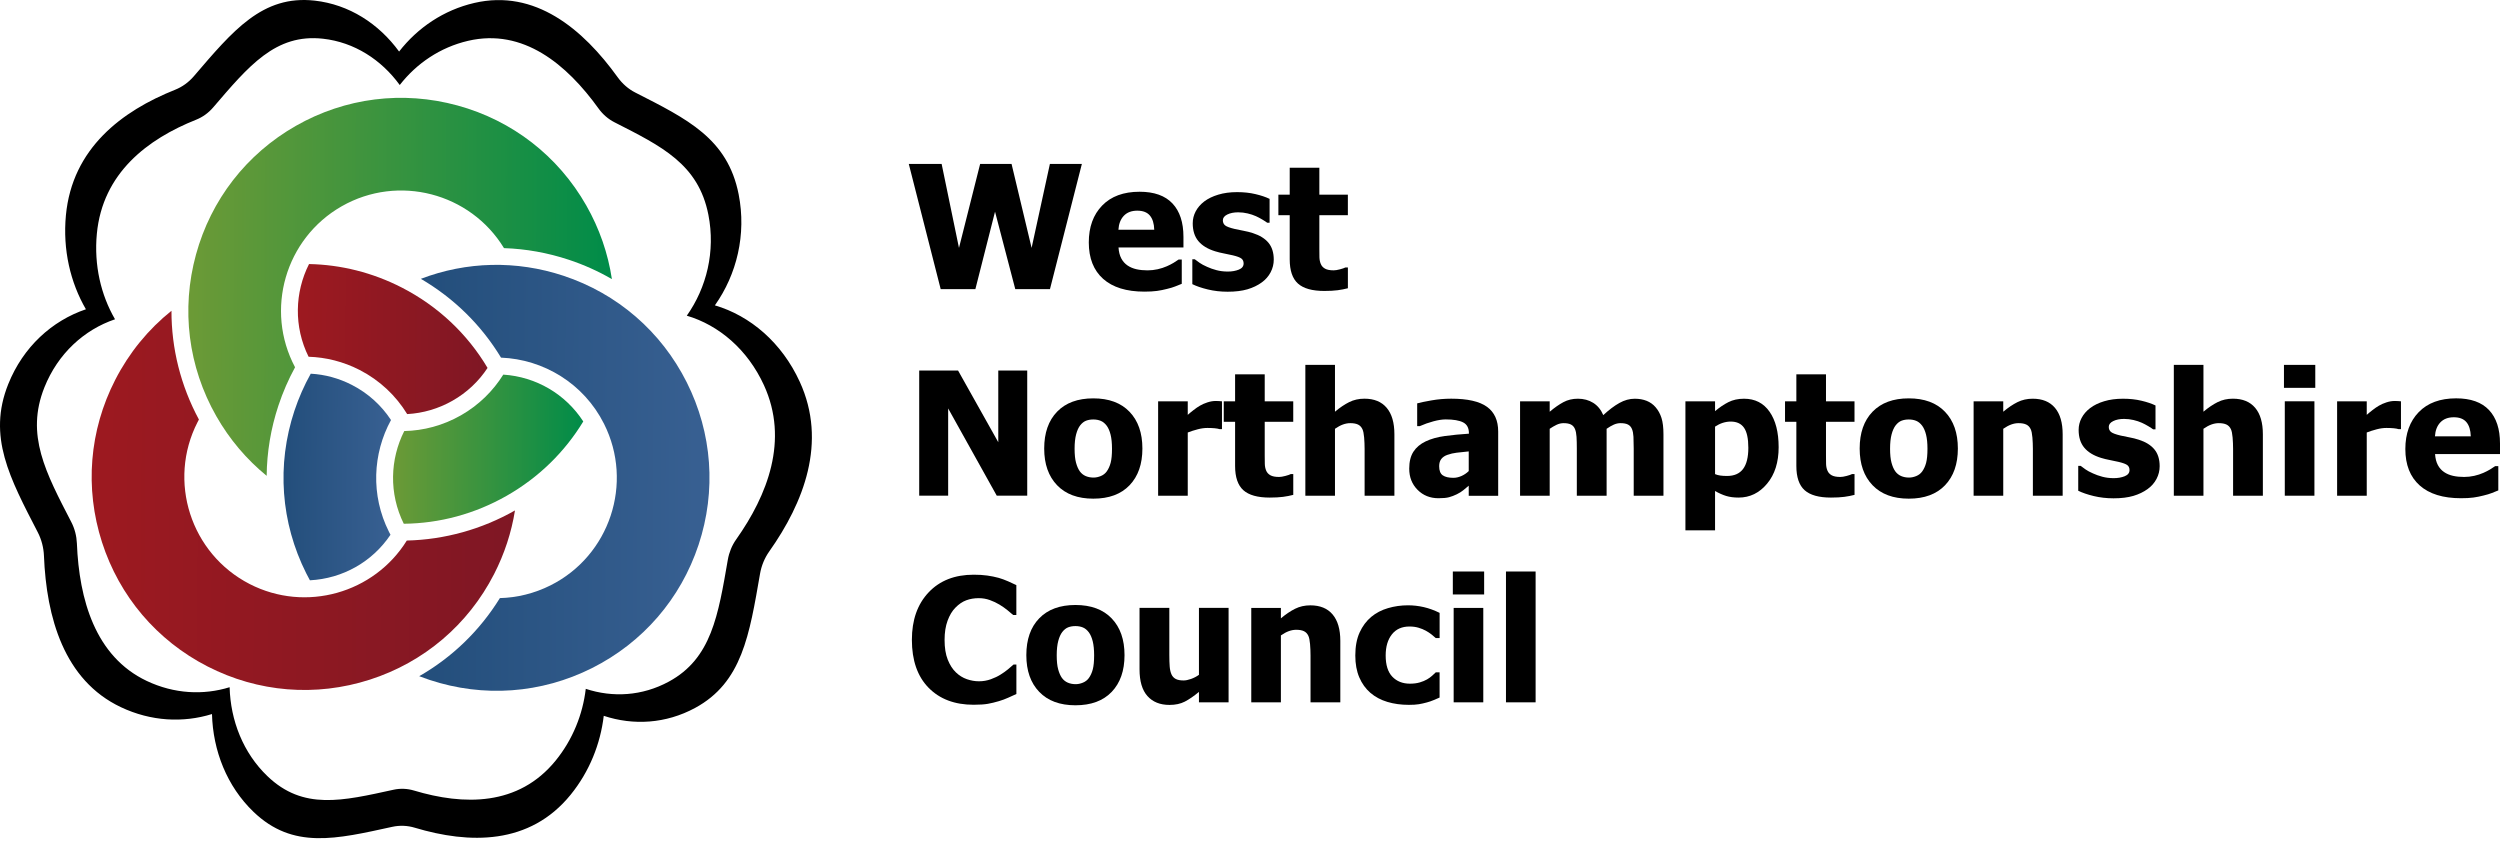 <svg width="321" height="108" viewBox="0 0 321 108" fill="none" xmlns="http://www.w3.org/2000/svg">
<path d="M39.321 73.616C39.471 73.917 39.63 74.215 39.793 74.51C44.008 74.293 47.815 72.129 50.139 68.663C50.072 68.538 50.005 68.411 49.942 68.284C47.581 63.582 47.856 58.233 50.205 53.931C48.987 52.076 47.292 50.505 45.18 49.423C43.516 48.57 41.743 48.087 39.9 47.982C39.061 49.487 38.358 51.078 37.802 52.75C35.508 59.682 36.046 67.092 39.321 73.616Z" fill="url(#paint0_linear)"/>
<path d="M88.178 49.091C84.903 42.566 79.281 37.706 72.352 35.409C66.311 33.407 59.903 33.56 54.039 35.802C58.303 38.296 61.816 41.762 64.332 45.92C69.775 46.134 74.948 49.221 77.56 54.423C81.382 62.038 78.298 71.339 70.683 75.161C68.594 76.208 66.381 76.738 64.185 76.796C61.596 80.985 58.048 84.408 53.827 86.823C54.261 86.991 54.701 87.15 55.15 87.298C62.079 89.595 69.491 89.057 76.015 85.782C82.539 82.507 87.4 76.885 89.697 69.956C91.994 63.024 91.456 55.615 88.178 49.091Z" fill="url(#paint1_linear)"/>
<path d="M62.602 47.241C60.007 42.867 56.228 39.303 51.594 36.924C47.838 34.997 43.779 33.985 39.679 33.904C37.845 37.535 37.706 41.944 39.622 45.806C41.835 45.876 44.069 46.423 46.169 47.499C48.784 48.841 50.853 50.829 52.282 53.169C54.322 53.057 56.318 52.469 58.103 51.451C59.94 50.407 61.465 48.971 62.602 47.241Z" fill="url(#paint2_linear)"/>
<path d="M52.236 69.406C48.041 76.162 39.263 78.684 32.065 74.993C24.485 71.104 21.481 61.774 25.37 54.194C25.425 54.084 25.483 53.977 25.541 53.87C23.197 49.515 22.008 44.736 22.017 39.904C19.045 42.282 16.583 45.283 14.795 48.772C11.462 55.27 10.861 62.674 13.097 69.623C15.333 76.572 20.145 82.237 26.64 85.567C33.138 88.9 40.542 89.502 47.491 87.266C54.44 85.029 60.102 80.218 63.435 73.723C64.775 71.113 65.672 68.356 66.123 65.541C61.864 67.965 57.079 69.293 52.236 69.406Z" fill="url(#paint3_linear)"/>
<path d="M59.177 53.331C56.877 54.642 54.38 55.293 51.906 55.348C50.081 58.962 49.919 63.356 51.845 67.251C56.437 67.204 60.962 65.992 65.061 63.657C69.161 61.319 72.511 58.041 74.892 54.115C72.618 50.603 68.837 48.378 64.622 48.101C63.311 50.201 61.477 52.021 59.177 53.331Z" fill="url(#paint4_linear)"/>
<path d="M35.751 52.07C36.321 50.355 37.035 48.714 37.886 47.158C33.98 39.818 36.61 30.626 43.878 26.483C51.145 22.343 60.389 24.765 64.714 31.859C67.529 31.954 70.324 32.455 73.032 33.352C74.979 33.997 76.831 34.833 78.567 35.837C78.072 32.55 76.97 29.347 75.274 26.373C71.661 20.029 65.791 15.475 58.749 13.545C51.707 11.615 44.335 12.544 37.993 16.157C31.648 19.774 27.094 25.641 25.165 32.683C23.235 39.725 24.164 47.097 27.777 53.442C29.473 56.416 31.666 58.994 34.24 61.097C34.27 58.068 34.77 55.027 35.751 52.07Z" fill="url(#paint5_linear)"/>
<path d="M138.912 21.047L134.816 37.121H130.36L127.762 27.18L125.239 37.121H120.784L116.687 21.047H120.905L123.133 31.83L125.85 21.047H129.883L132.458 31.83L134.807 21.047H138.912Z" fill="black"/>
<path d="M146.944 37.446C144.641 37.446 142.873 36.899 141.643 35.805C140.417 34.712 139.801 33.152 139.801 31.13C139.801 29.151 140.373 27.571 141.519 26.391C142.665 25.21 144.265 24.62 146.325 24.62C148.194 24.62 149.6 25.121 150.543 26.122C151.486 27.123 151.955 28.555 151.955 30.418V31.778H143.617C143.654 32.339 143.773 32.808 143.975 33.187C144.178 33.566 144.447 33.864 144.78 34.09C145.107 34.312 145.486 34.471 145.92 34.57C146.354 34.668 146.828 34.714 147.343 34.714C147.786 34.714 148.22 34.665 148.648 34.57C149.076 34.474 149.467 34.344 149.822 34.188C150.135 34.052 150.421 33.904 150.688 33.745C150.951 33.586 151.168 33.447 151.336 33.323H151.738V36.442C151.425 36.563 151.142 36.679 150.884 36.783C150.627 36.887 150.274 36.994 149.825 37.101C149.412 37.208 148.986 37.295 148.549 37.356C148.11 37.414 147.574 37.446 146.944 37.446ZM148.205 29.501C148.182 28.702 147.997 28.095 147.644 27.675C147.294 27.259 146.756 27.05 146.03 27.05C145.292 27.05 144.713 27.27 144.297 27.71C143.88 28.15 143.651 28.746 143.605 29.501H148.205Z" fill="black"/>
<path d="M157.628 37.457C156.729 37.457 155.881 37.359 155.079 37.165C154.278 36.971 153.618 36.743 153.095 36.485V33.291H153.41C153.592 33.427 153.798 33.578 154.029 33.745C154.261 33.91 154.585 34.084 154.996 34.263C155.351 34.428 155.751 34.57 156.196 34.688C156.642 34.807 157.125 34.868 157.649 34.868C158.184 34.868 158.658 34.784 159.066 34.619C159.474 34.454 159.68 34.191 159.68 33.832C159.68 33.551 159.584 33.34 159.396 33.196C159.208 33.051 158.841 32.915 158.3 32.785C158.01 32.712 157.643 32.634 157.203 32.553C156.76 32.469 156.37 32.374 156.028 32.267C155.071 31.972 154.353 31.535 153.87 30.956C153.387 30.378 153.147 29.617 153.147 28.674C153.147 28.133 153.271 27.626 153.523 27.146C153.772 26.669 154.139 26.24 154.625 25.867C155.111 25.5 155.71 25.208 156.425 24.994C157.139 24.776 157.944 24.669 158.843 24.669C159.7 24.669 160.484 24.753 161.201 24.924C161.919 25.092 162.524 25.297 163.015 25.535V28.601H162.712C162.581 28.5 162.376 28.367 162.092 28.196C161.809 28.028 161.534 27.881 161.265 27.759C160.947 27.615 160.588 27.496 160.195 27.404C159.798 27.311 159.396 27.262 158.982 27.262C158.433 27.262 157.967 27.354 157.585 27.542C157.203 27.73 157.015 27.979 157.015 28.286C157.015 28.561 157.11 28.775 157.298 28.934C157.487 29.093 157.897 29.246 158.528 29.397C158.855 29.475 159.228 29.553 159.654 29.628C160.076 29.704 160.484 29.808 160.877 29.935C161.754 30.216 162.419 30.627 162.871 31.17C163.322 31.714 163.551 32.435 163.551 33.334C163.551 33.904 163.418 34.446 163.149 34.961C162.879 35.475 162.5 35.909 162.009 36.262C161.488 36.644 160.872 36.939 160.166 37.148C159.46 37.353 158.615 37.457 157.628 37.457Z" fill="black"/>
<path d="M170.043 37.358C168.492 37.358 167.364 37.043 166.658 36.409C165.952 35.776 165.599 34.74 165.599 33.299V27.631H164.144V24.999H165.599V21.533H169.404V24.999H173.066V27.631H169.404V31.928C169.404 32.353 169.406 32.724 169.415 33.039C169.424 33.354 169.482 33.641 169.589 33.892C169.69 34.144 169.869 34.344 170.127 34.491C170.384 34.639 170.76 34.711 171.252 34.711C171.455 34.711 171.721 34.668 172.051 34.581C172.381 34.494 172.609 34.416 172.742 34.344H173.069V37.011C172.656 37.118 172.219 37.205 171.753 37.266C171.284 37.327 170.717 37.358 170.043 37.358Z" fill="black"/>
<path d="M131.899 63.648H127.985L121.744 52.443V63.648H118.026V47.574H123.014L128.179 56.783V47.574H131.896V63.648H131.899Z" fill="black"/>
<path d="M146.684 57.593C146.684 59.587 146.134 61.158 145.037 62.306C143.938 63.455 142.387 64.028 140.379 64.028C138.386 64.028 136.838 63.455 135.733 62.306C134.628 61.158 134.075 59.587 134.075 57.593C134.075 55.58 134.628 54 135.733 52.86C136.838 51.72 138.386 51.15 140.379 51.15C142.378 51.15 143.929 51.723 145.032 52.872C146.134 54.02 146.684 55.594 146.684 57.593ZM142.781 57.617C142.781 56.896 142.72 56.297 142.601 55.82C142.483 55.343 142.318 54.958 142.107 54.671C141.881 54.37 141.629 54.159 141.346 54.041C141.062 53.922 140.741 53.861 140.379 53.861C140.038 53.861 139.731 53.913 139.456 54.017C139.182 54.122 138.927 54.321 138.695 54.616C138.478 54.897 138.305 55.282 138.175 55.771C138.045 56.26 137.978 56.876 137.978 57.617C137.978 58.357 138.039 58.956 138.163 59.413C138.288 59.87 138.447 60.235 138.641 60.51C138.843 60.79 139.098 60.996 139.401 61.126C139.705 61.256 140.044 61.32 140.411 61.32C140.715 61.32 141.024 61.256 141.34 61.126C141.655 60.996 141.907 60.802 142.095 60.544C142.321 60.235 142.491 59.862 142.607 59.428C142.723 58.988 142.781 58.386 142.781 57.617Z" fill="black"/>
<path d="M156.899 55.099H156.584C156.439 55.05 156.228 55.013 155.953 54.987C155.678 54.961 155.375 54.949 155.039 54.949C154.64 54.949 154.223 55.007 153.783 55.123C153.344 55.238 152.918 55.374 152.507 55.533V63.652H148.703V51.529H152.507V53.268C152.681 53.109 152.921 52.909 153.231 52.669C153.537 52.429 153.818 52.235 154.073 52.09C154.347 51.926 154.669 51.784 155.036 51.665C155.401 51.547 155.748 51.486 156.075 51.486C156.199 51.486 156.335 51.489 156.488 51.497C156.642 51.503 156.778 51.515 156.902 51.529V55.099H156.899Z" fill="black"/>
<path d="M163.03 63.889C161.479 63.889 160.35 63.573 159.645 62.94C158.939 62.306 158.586 61.27 158.586 59.83V54.162H157.13V51.529H158.586V48.063H162.39V51.529H166.053V54.162H162.39V58.458C162.39 58.883 162.393 59.254 162.402 59.569C162.41 59.885 162.468 60.171 162.575 60.423C162.677 60.674 162.856 60.874 163.113 61.022C163.371 61.169 163.747 61.241 164.239 61.241C164.441 61.241 164.708 61.198 165.037 61.111C165.367 61.024 165.596 60.946 165.729 60.874H166.056V63.541C165.642 63.648 165.205 63.735 164.739 63.796C164.274 63.857 163.704 63.889 163.03 63.889Z" fill="black"/>
<path d="M179.041 63.649H175.216V57.637C175.216 57.148 175.195 56.659 175.155 56.173C175.114 55.687 175.042 55.328 174.932 55.099C174.802 54.825 174.614 54.631 174.368 54.512C174.122 54.394 173.792 54.333 173.379 54.333C173.066 54.333 172.751 54.391 172.433 54.506C172.114 54.622 171.773 54.804 171.411 55.056V63.649H167.607V46.851H171.411V52.863C172.033 52.337 172.641 51.929 173.231 51.633C173.821 51.338 174.475 51.191 175.193 51.191C176.44 51.191 177.391 51.581 178.051 52.363C178.711 53.144 179.041 54.275 179.041 55.756V63.649Z" fill="black"/>
<path d="M188.585 62.364C188.325 62.581 188.09 62.775 187.885 62.946C187.68 63.12 187.402 63.29 187.055 63.464C186.713 63.629 186.384 63.756 186.059 63.843C185.735 63.93 185.287 63.973 184.705 63.973C183.626 63.973 182.729 63.614 182.015 62.894C181.3 62.173 180.944 61.268 180.944 60.174C180.944 59.274 181.127 58.548 181.488 57.993C181.85 57.437 182.374 57 183.053 56.676C183.742 56.347 184.564 56.115 185.521 55.985C186.479 55.855 187.506 55.754 188.608 55.684V55.62C188.608 54.952 188.36 54.489 187.865 54.234C187.367 53.98 186.624 53.853 185.631 53.853C185.183 53.853 184.656 53.934 184.054 54.096C183.453 54.258 182.865 54.463 182.293 54.718H181.966V51.793C182.342 51.686 182.952 51.558 183.791 51.411C184.633 51.263 185.481 51.191 186.334 51.191C188.435 51.191 189.965 51.538 190.926 52.233C191.886 52.927 192.367 53.986 192.367 55.412V63.66H188.585V62.364ZM188.585 60.487V57.961C187.94 58.025 187.419 58.083 187.02 58.129C186.621 58.175 186.23 58.268 185.845 58.404C185.513 58.519 185.252 58.693 185.067 58.927C184.882 59.162 184.789 59.471 184.789 59.862C184.789 60.432 184.943 60.819 185.252 61.033C185.559 61.245 186.016 61.352 186.615 61.352C186.948 61.352 187.289 61.276 187.636 61.126C187.986 60.973 188.302 60.761 188.585 60.487Z" fill="black"/>
<path d="M209.769 63.65V57.594C209.769 56.998 209.758 56.492 209.737 56.084C209.714 55.673 209.651 55.34 209.541 55.08C209.431 54.819 209.263 54.631 209.034 54.513C208.806 54.394 208.485 54.333 208.071 54.333C207.782 54.333 207.495 54.397 207.212 54.522C206.928 54.649 206.621 54.825 206.289 55.057V63.65H202.464V57.594C202.464 57.004 202.452 56.503 202.426 56.09C202.4 55.676 202.334 55.34 202.224 55.08C202.114 54.819 201.946 54.631 201.717 54.513C201.489 54.394 201.174 54.333 200.766 54.333C200.453 54.333 200.149 54.406 199.851 54.55C199.553 54.695 199.264 54.863 198.981 55.057V63.65H195.176V51.527H198.981V52.867C199.603 52.34 200.19 51.932 200.742 51.637C201.292 51.342 201.911 51.194 202.6 51.194C203.346 51.194 204.003 51.371 204.567 51.724C205.131 52.077 205.563 52.603 205.861 53.301C206.592 52.624 207.281 52.103 207.932 51.741C208.58 51.377 209.24 51.197 209.905 51.197C210.469 51.197 210.979 51.287 211.427 51.466C211.875 51.646 212.257 51.915 212.567 52.276C212.908 52.664 213.163 53.127 213.334 53.662C213.504 54.197 213.588 54.898 213.588 55.763V63.652H209.769V63.65Z" fill="black"/>
<path d="M228.378 57.422C228.378 59.358 227.883 60.92 226.893 62.106C225.904 63.293 224.686 63.889 223.236 63.889C222.629 63.889 222.099 63.819 221.648 63.683C221.2 63.547 220.719 63.333 220.213 63.047V68.098H216.408V51.529H220.213V52.793C220.771 52.319 221.338 51.934 221.92 51.639C222.499 51.344 223.17 51.196 223.931 51.196C225.343 51.196 226.439 51.755 227.214 52.868C227.99 53.982 228.378 55.498 228.378 57.422ZM224.486 57.498C224.486 56.317 224.304 55.461 223.936 54.928C223.569 54.396 222.999 54.13 222.224 54.13C221.882 54.13 221.544 54.185 221.208 54.292C220.873 54.399 220.54 54.561 220.213 54.778V60.877C220.416 60.964 220.638 61.024 220.881 61.059C221.124 61.094 221.414 61.114 221.746 61.114C222.675 61.114 223.364 60.813 223.812 60.211C224.263 59.61 224.486 58.707 224.486 57.498Z" fill="black"/>
<path d="M235.096 63.889C233.545 63.889 232.417 63.573 231.711 62.94C231.005 62.306 230.652 61.27 230.652 59.83V54.162H229.197V51.529H230.652V48.063H234.457V51.529H238.119V54.162H234.457V58.458C234.457 58.883 234.459 59.254 234.468 59.569C234.477 59.885 234.535 60.171 234.642 60.423C234.743 60.674 234.922 60.874 235.18 61.022C235.437 61.169 235.813 61.241 236.305 61.241C236.508 61.241 236.774 61.198 237.104 61.111C237.434 61.024 237.662 60.946 237.795 60.874H238.122V63.541C237.709 63.648 237.272 63.735 236.806 63.796C236.34 63.857 235.77 63.889 235.096 63.889Z" fill="black"/>
<path d="M251.39 57.593C251.39 59.587 250.84 61.158 249.744 62.306C248.644 63.455 247.094 64.028 245.086 64.028C243.092 64.028 241.545 63.455 240.439 62.306C239.334 61.158 238.782 59.587 238.782 57.593C238.782 55.58 239.334 54 240.439 52.86C241.545 51.72 243.092 51.15 245.086 51.15C247.085 51.15 248.636 51.723 249.738 52.872C250.84 54.02 251.39 55.594 251.39 57.593ZM247.487 57.617C247.487 56.896 247.426 56.297 247.308 55.82C247.189 55.343 247.024 54.958 246.813 54.671C246.587 54.37 246.336 54.159 246.052 54.041C245.769 53.922 245.447 53.861 245.086 53.861C244.744 53.861 244.438 53.913 244.163 54.017C243.888 54.122 243.633 54.321 243.402 54.616C243.185 54.897 243.011 55.282 242.881 55.771C242.751 56.26 242.685 56.876 242.685 57.617C242.685 58.357 242.745 58.956 242.87 59.413C242.994 59.87 243.153 60.235 243.347 60.51C243.55 60.79 243.804 60.996 244.108 61.126C244.412 61.256 244.75 61.32 245.118 61.32C245.421 61.32 245.731 61.256 246.046 61.126C246.362 60.996 246.613 60.802 246.802 60.544C247.027 60.235 247.198 59.862 247.314 59.428C247.429 58.988 247.487 58.386 247.487 57.617Z" fill="black"/>
<path d="M264.846 63.65H261.022V57.637C261.022 57.148 261.001 56.66 260.961 56.173C260.92 55.687 260.848 55.329 260.738 55.1C260.608 54.825 260.42 54.631 260.174 54.513C259.928 54.394 259.598 54.333 259.184 54.333C258.872 54.333 258.557 54.391 258.238 54.507C257.92 54.623 257.579 54.805 257.217 55.057V63.65H253.412V51.527H257.217V52.867C257.839 52.34 258.447 51.932 259.037 51.637C259.627 51.342 260.281 51.194 260.998 51.194C262.245 51.194 263.197 51.585 263.857 52.366C264.516 53.147 264.846 54.279 264.846 55.76V63.65Z" fill="black"/>
<path d="M271.379 63.984C270.479 63.984 269.631 63.886 268.83 63.692C268.029 63.498 267.369 63.27 266.845 63.012V59.818H267.161C267.343 59.954 267.548 60.104 267.78 60.272C268.011 60.437 268.335 60.611 268.746 60.79C269.102 60.955 269.501 61.097 269.947 61.215C270.392 61.334 270.876 61.395 271.399 61.395C271.934 61.395 272.409 61.311 272.817 61.146C273.225 60.981 273.43 60.718 273.43 60.359C273.43 60.078 273.335 59.867 273.147 59.722C272.959 59.578 272.591 59.442 272.05 59.312C271.761 59.239 271.393 59.161 270.954 59.08C270.511 58.996 270.12 58.901 269.779 58.794C268.821 58.499 268.104 58.062 267.621 57.483C267.138 56.904 266.897 56.144 266.897 55.2C266.897 54.659 267.022 54.153 267.274 53.673C267.522 53.196 267.89 52.767 268.376 52.394C268.862 52.027 269.461 51.734 270.175 51.52C270.89 51.303 271.694 51.196 272.594 51.196C273.45 51.196 274.235 51.28 274.952 51.451C275.67 51.619 276.274 51.824 276.766 52.061V55.128H276.462C276.332 55.027 276.127 54.894 275.843 54.723C275.56 54.555 275.285 54.408 275.016 54.286C274.697 54.142 274.339 54.023 273.945 53.93C273.549 53.838 273.147 53.789 272.733 53.789C272.183 53.789 271.717 53.881 271.336 54.069C270.954 54.257 270.766 54.506 270.766 54.813C270.766 55.088 270.861 55.302 271.049 55.461C271.237 55.62 271.648 55.773 272.279 55.924C272.606 56.002 272.979 56.08 273.404 56.155C273.827 56.23 274.235 56.335 274.628 56.462C275.505 56.742 276.17 57.153 276.621 57.697C277.073 58.241 277.301 58.962 277.301 59.861C277.301 60.431 277.168 60.972 276.899 61.487C276.63 62.002 276.251 62.436 275.759 62.789C275.238 63.171 274.622 63.466 273.916 63.675C273.21 63.88 272.366 63.984 271.379 63.984Z" fill="black"/>
<path d="M290.552 63.649H286.728V57.637C286.728 57.148 286.707 56.659 286.667 56.173C286.626 55.687 286.554 55.328 286.444 55.099C286.314 54.825 286.126 54.631 285.88 54.512C285.634 54.394 285.304 54.333 284.891 54.333C284.578 54.333 284.263 54.391 283.944 54.506C283.626 54.622 283.285 54.804 282.923 55.056V63.649H279.119V46.851H282.923V52.863C283.545 52.337 284.153 51.929 284.743 51.633C285.333 51.338 285.987 51.191 286.705 51.191C287.952 51.191 288.903 51.581 289.563 52.363C290.223 53.144 290.552 54.275 290.552 55.756V63.649Z" fill="black"/>
<path d="M297.282 49.799H293.26V46.851H297.282V49.799ZM297.172 63.649H293.367V51.526H297.172V63.649Z" fill="black"/>
<path d="M308.281 55.099H307.966C307.821 55.05 307.61 55.013 307.335 54.987C307.061 54.961 306.757 54.949 306.421 54.949C306.022 54.949 305.605 55.007 305.166 55.123C304.726 55.238 304.3 55.374 303.89 55.533V63.652H300.085V51.529H303.89V53.268C304.063 53.109 304.303 52.909 304.613 52.669C304.92 52.429 305.2 52.235 305.455 52.09C305.73 51.926 306.051 51.784 306.418 51.665C306.783 51.547 307.13 51.486 307.457 51.486C307.581 51.486 307.717 51.489 307.871 51.497C308.024 51.503 308.16 51.515 308.284 51.529V55.099H308.281Z" fill="black"/>
<path d="M315.989 63.972C313.686 63.972 311.918 63.426 310.689 62.332C309.462 61.238 308.846 59.679 308.846 57.657C308.846 55.678 309.419 54.098 310.564 52.918C311.71 51.737 313.31 51.147 315.37 51.147C317.239 51.147 318.645 51.648 319.588 52.648C320.531 53.65 321 55.082 321 56.945V58.305H312.662C312.7 58.866 312.818 59.335 313.021 59.714C313.223 60.093 313.492 60.391 313.825 60.616C314.152 60.839 314.531 60.998 314.965 61.097C315.399 61.195 315.873 61.241 316.388 61.241C316.831 61.241 317.265 61.192 317.693 61.097C318.121 61.001 318.512 60.871 318.868 60.715C319.18 60.579 319.467 60.431 319.733 60.272C319.996 60.113 320.213 59.974 320.381 59.85H320.783V62.968C320.471 63.09 320.187 63.206 319.93 63.31C319.672 63.414 319.319 63.521 318.871 63.628C318.457 63.735 318.032 63.822 317.595 63.883C317.152 63.944 316.617 63.972 315.989 63.972ZM317.248 56.028C317.224 55.229 317.039 54.622 316.686 54.202C316.336 53.786 315.798 53.577 315.072 53.577C314.334 53.577 313.756 53.797 313.339 54.237C312.922 54.677 312.694 55.273 312.647 56.028H317.248Z" fill="black"/>
<path d="M125.01 90.491C122.583 90.491 120.656 89.762 119.227 88.304C117.801 86.846 117.086 84.798 117.086 82.156C117.086 79.607 117.801 77.576 119.233 76.063C120.665 74.547 122.592 73.792 125.022 73.792C125.667 73.792 126.246 73.827 126.761 73.899C127.276 73.971 127.768 74.073 128.239 74.2C128.609 74.307 129.012 74.454 129.446 74.643C129.88 74.831 130.233 74.993 130.499 75.129V78.962H130.085C129.888 78.788 129.642 78.583 129.347 78.34C129.049 78.1 128.714 77.863 128.337 77.634C127.961 77.406 127.545 77.209 127.093 77.047C126.639 76.885 126.168 76.804 125.676 76.804C125.088 76.804 124.55 76.896 124.061 77.079C123.572 77.261 123.107 77.579 122.664 78.033C122.259 78.444 121.926 78.997 121.669 79.697C121.411 80.394 121.284 81.219 121.284 82.168C121.284 83.169 121.417 84.008 121.686 84.688C121.955 85.368 122.305 85.917 122.739 86.334C123.159 86.736 123.627 87.028 124.148 87.208C124.666 87.387 125.181 87.477 125.696 87.477C126.231 87.477 126.743 87.39 127.229 87.213C127.715 87.037 128.123 86.84 128.459 86.626C128.821 86.403 129.139 86.178 129.417 85.946C129.692 85.715 129.932 85.512 130.134 85.33H130.504V89.109C130.206 89.244 129.862 89.401 129.472 89.577C129.081 89.754 128.679 89.904 128.265 90.026C127.759 90.176 127.284 90.292 126.842 90.37C126.399 90.448 125.786 90.491 125.01 90.491Z" fill="black"/>
<path d="M144.389 84.124C144.389 86.117 143.839 87.688 142.743 88.837C141.643 89.985 140.093 90.558 138.085 90.558C136.091 90.558 134.544 89.985 133.438 88.837C132.333 87.688 131.781 86.117 131.781 84.124C131.781 82.11 132.333 80.53 133.438 79.391C134.544 78.251 136.091 77.681 138.085 77.681C140.084 77.681 141.635 78.254 142.737 79.402C143.839 80.548 144.389 82.122 144.389 84.124ZM140.486 84.144C140.486 83.424 140.425 82.825 140.307 82.347C140.188 81.87 140.023 81.485 139.812 81.199C139.586 80.898 139.335 80.687 139.051 80.568C138.768 80.449 138.446 80.389 138.085 80.389C137.743 80.389 137.437 80.441 137.162 80.545C136.887 80.649 136.632 80.849 136.401 81.144C136.184 81.424 136.01 81.809 135.88 82.298C135.75 82.787 135.683 83.403 135.683 84.144C135.683 84.885 135.744 85.484 135.869 85.941C135.993 86.398 136.152 86.762 136.346 87.037C136.548 87.318 136.803 87.523 137.107 87.653C137.411 87.784 137.749 87.847 138.117 87.847C138.42 87.847 138.73 87.784 139.045 87.653C139.361 87.523 139.612 87.329 139.8 87.072C140.026 86.762 140.197 86.389 140.312 85.955C140.428 85.518 140.486 84.916 140.486 84.144Z" fill="black"/>
<path d="M157.75 90.18H153.945V88.84C153.285 89.387 152.681 89.803 152.131 90.087C151.581 90.37 150.925 90.512 150.164 90.512C148.954 90.512 148.008 90.133 147.331 89.372C146.654 88.614 146.316 87.472 146.316 85.944V78.054H150.141V84.066C150.141 84.691 150.158 85.203 150.19 85.6C150.222 85.996 150.3 86.329 150.424 86.603C150.54 86.855 150.719 87.046 150.962 87.176C151.205 87.307 151.544 87.37 151.978 87.37C152.247 87.37 152.562 87.307 152.93 87.176C153.294 87.046 153.636 86.87 153.945 86.647V78.054H157.75V90.18Z" fill="black"/>
<path d="M172.097 90.18H168.272V84.168C168.272 83.679 168.252 83.19 168.211 82.704C168.171 82.218 168.098 81.859 167.988 81.63C167.858 81.356 167.67 81.162 167.424 81.043C167.178 80.924 166.848 80.864 166.435 80.864C166.122 80.864 165.807 80.922 165.489 81.037C165.17 81.153 164.829 81.335 164.467 81.587V90.18H160.663V78.057H164.467V79.397C165.089 78.87 165.697 78.462 166.287 78.167C166.877 77.872 167.531 77.725 168.249 77.725C169.496 77.725 170.448 78.115 171.107 78.896C171.767 79.677 172.097 80.809 172.097 82.29V90.18Z" fill="black"/>
<path d="M180.901 90.503C179.894 90.503 178.971 90.376 178.135 90.124C177.299 89.873 176.573 89.485 175.956 88.958C175.349 88.432 174.874 87.772 174.533 86.977C174.191 86.181 174.021 85.243 174.021 84.164C174.021 83.007 174.206 82.02 174.576 81.207C174.947 80.394 175.447 79.726 176.075 79.2C176.682 78.696 177.4 78.323 178.222 78.083C179.043 77.843 179.9 77.721 180.791 77.721C181.465 77.721 182.139 77.799 182.813 77.953C183.487 78.109 184.164 78.355 184.847 78.693V81.931H184.358C184.205 81.786 184.02 81.63 183.797 81.456C183.577 81.283 183.334 81.126 183.073 80.982C182.799 80.831 182.486 80.704 182.139 80.6C181.792 80.496 181.404 80.444 180.976 80.444C180.004 80.444 179.252 80.779 178.719 81.453C178.187 82.127 177.921 83.03 177.921 84.167C177.921 85.382 178.204 86.291 178.774 86.887C179.344 87.483 180.099 87.784 181.04 87.784C181.517 87.784 181.939 87.729 182.301 87.622C182.663 87.515 182.975 87.384 183.236 87.234C183.49 87.084 183.707 86.927 183.886 86.765C184.069 86.603 184.222 86.459 184.355 86.328H184.844V89.566C184.627 89.658 184.375 89.768 184.089 89.89C183.803 90.011 183.51 90.113 183.215 90.191C182.845 90.292 182.501 90.37 182.177 90.422C181.855 90.477 181.43 90.503 180.901 90.503Z" fill="black"/>
<path d="M190.564 76.329H186.543V73.381H190.564V76.329ZM190.454 90.179H186.65V78.057H190.454V90.179Z" fill="black"/>
<path d="M197.172 90.179H193.367V73.381H197.172V90.179Z" fill="black"/>
<path d="M98.77 70.806C98.177 71.645 97.769 72.629 97.589 73.668C96.224 81.526 95.292 87.63 89.248 90.9C85.487 92.933 81.321 93.171 77.522 91.912C77.094 95.517 75.688 99.064 73.275 102.038C68.01 108.528 60.259 108.383 53.251 106.277C52.311 105.993 51.325 105.956 50.37 106.164C43.163 107.744 37.614 109.101 32.554 104.243C29.131 100.956 27.343 96.388 27.219 91.684C23.518 92.832 19.39 92.633 15.516 90.798C8.219 87.344 5.96 79.278 5.644 71.376C5.601 70.318 5.332 69.282 4.857 68.359C1.258 61.386 -1.638 56.06 1.056 49.328C2.971 44.542 6.68 41.183 11.031 39.711C9.038 36.282 8.046 32.07 8.462 27.646C9.275 19.036 15.655 14.248 22.483 11.525C23.397 11.161 24.221 10.568 24.887 9.792C29.901 3.945 33.691 -0.669 40.403 0.08C44.821 0.575 48.631 3.034 51.244 6.619C53.622 3.566 56.961 1.292 60.901 0.378C68.681 -1.43 74.835 3.699 79.316 9.928C79.918 10.762 80.69 11.436 81.573 11.884C88.23 15.278 93.432 17.777 94.844 24.958C95.856 30.111 94.601 35.241 91.791 39.207C96.319 40.541 100.384 43.981 102.693 49.03C106.24 56.778 103.202 64.537 98.77 70.806ZM98.093 49.464C95.992 44.872 92.301 41.748 88.184 40.535C90.735 36.927 91.878 32.267 90.958 27.582C89.677 21.055 84.946 18.784 78.897 15.7C78.095 15.292 77.392 14.682 76.845 13.921C72.772 8.259 67.179 3.595 60.105 5.241C56.524 6.075 53.489 8.14 51.328 10.915C48.952 7.654 45.486 5.421 41.473 4.972C35.372 4.29 31.926 8.488 27.366 13.799C26.762 14.502 26.012 15.043 25.179 15.373C18.973 17.847 13.172 22.201 12.434 30.027C12.056 34.049 12.958 37.879 14.769 40.995C10.814 42.335 7.441 45.387 5.702 49.738C3.254 55.858 5.884 60.701 9.157 67.037C9.591 67.876 9.834 68.819 9.874 69.779C10.161 76.963 12.215 84.294 18.846 87.434C22.367 89.1 26.119 89.282 29.484 88.238C29.597 92.514 31.223 96.669 34.333 99.654C38.933 104.072 43.976 102.837 50.529 101.402C51.397 101.211 52.297 101.249 53.15 101.503C59.521 103.418 66.566 103.549 71.354 97.649C73.547 94.947 74.826 91.721 75.213 88.446C78.668 89.589 82.455 89.375 85.872 87.523C91.366 84.549 92.214 79 93.455 71.86C93.62 70.914 93.987 70.022 94.528 69.259C98.553 63.562 101.316 56.508 98.093 49.464Z" fill="black"/>
<defs>
<linearGradient id="paint0_linear" x1="36.403" y1="61.233" x2="50.174" y2="61.293" gradientUnits="userSpaceOnUse">
<stop offset="0.001" stop-color="#234E7B"/>
<stop offset="1" stop-color="#386092"/>
</linearGradient>
<linearGradient id="paint1_linear" x1="53.927" y1="61.311" x2="91.099" y2="61.473" gradientUnits="userSpaceOnUse">
<stop offset="0.001" stop-color="#234E7B"/>
<stop offset="1" stop-color="#386092"/>
</linearGradient>
<linearGradient id="paint2_linear" x1="38.228" y1="43.504" x2="62.618" y2="43.609" gradientUnits="userSpaceOnUse">
<stop offset="0.001" stop-color="#9D1920"/>
<stop offset="1" stop-color="#7F1724"/>
</linearGradient>
<linearGradient id="paint3_linear" x1="11.755" y1="64.168" x2="66.13" y2="64.404" gradientUnits="userSpaceOnUse">
<stop offset="0.001" stop-color="#9D1920"/>
<stop offset="1" stop-color="#7F1724"/>
</linearGradient>
<linearGradient id="paint4_linear" x1="50.482" y1="57.641" x2="74.876" y2="57.747" gradientUnits="userSpaceOnUse">
<stop stop-color="#6C9A36"/>
<stop offset="1" stop-color="#008C49"/>
</linearGradient>
<linearGradient id="paint5_linear" x1="24.194" y1="36.748" x2="78.564" y2="36.984" gradientUnits="userSpaceOnUse">
<stop stop-color="#6C9A36"/>
<stop offset="1" stop-color="#008C49"/>
</linearGradient>
</defs>
</svg>

